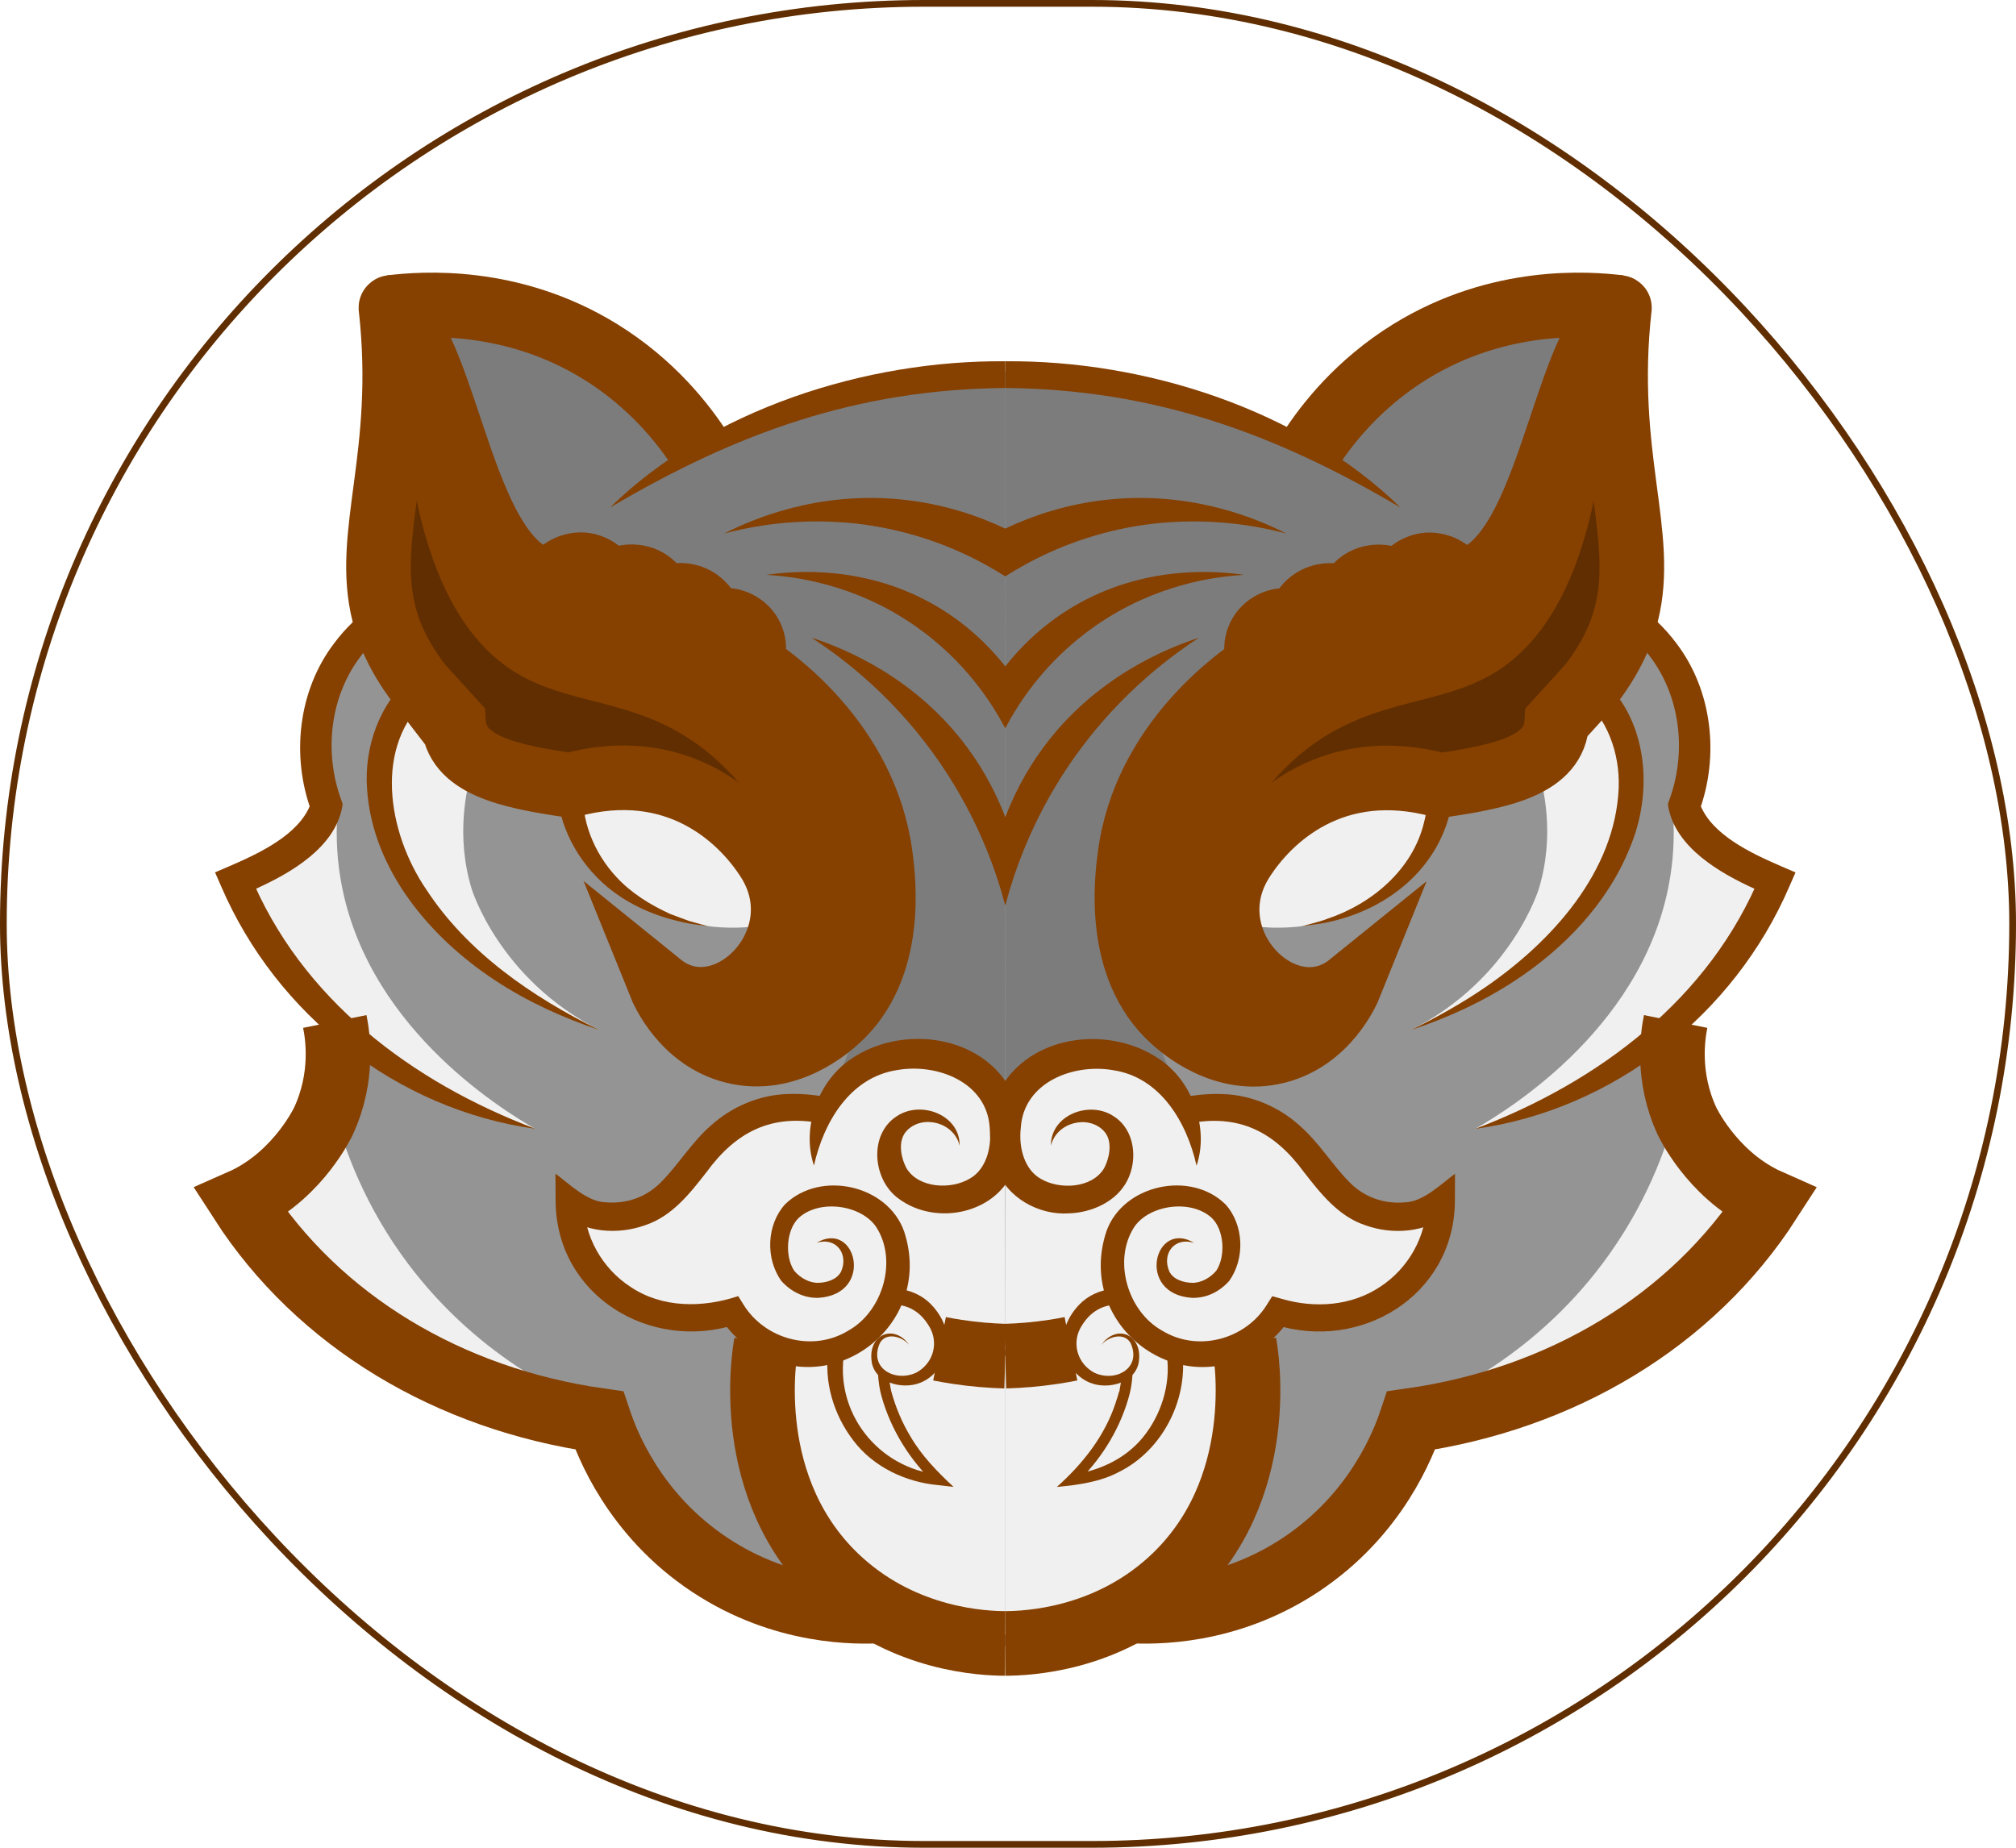 <svg width="300" height="275" viewBox="0 0 300 275" fill="none" xmlns="http://www.w3.org/2000/svg">
<g filter="url(#filter0_d_529_7421)">
<path d="M249.718 144.734C249.154 147.62 248.653 153.216 251.387 159.162C251.419 159.233 254.98 166.801 262.651 170.601C262.969 170.752 263.231 170.879 263.43 170.966L263.844 171.157L263.597 171.546C252.309 189.066 232.89 200.99 210.306 204.281C208.534 209.464 204.074 218.923 193.741 225.759C184.965 231.57 176.086 232.715 170.45 232.715C169.583 232.715 168.796 232.691 168.097 232.643C160.561 236.88 153.009 237.484 149.591 237.5C146.173 237.484 138.622 236.88 131.086 232.643C130.386 232.691 129.599 232.715 128.733 232.715C123.097 232.715 114.218 231.57 105.442 225.759C95.116 218.923 90.649 209.464 88.884 204.281C66.293 200.99 46.881 189.066 35.585 171.546L35.339 171.157L35.752 170.966C35.951 170.879 36.221 170.752 36.539 170.601C44.202 166.801 47.763 159.233 47.803 159.162C50.538 153.216 50.029 147.62 49.465 144.734C43.074 138.764 38.097 131.69 34.679 123.709L34.52 123.335L34.902 123.184C46.778 118.502 48.042 113.16 48.153 112.469C47.08 109.512 45.069 101.968 48.542 93.892C50.713 88.86 54.131 85.609 56.698 83.725C55.315 78.01 56.07 72.294 56.945 65.68C57.938 58.208 59.059 49.743 57.779 38.304L58.288 37.851C64.759 37.072 77.278 36.953 89.544 44.52C96.897 49.067 101.619 54.83 104.337 58.971C111.221 55.339 118.582 52.572 126.189 50.705C133.796 48.836 141.666 47.883 149.591 47.883C165.434 47.883 181.07 51.714 194.845 58.971C197.564 54.83 202.294 49.067 209.639 44.52C221.904 36.953 234.424 37.072 240.895 37.851C240.895 37.851 241.244 58.208 242.238 65.68C243.112 72.294 243.867 78.01 242.484 83.725C245.052 85.609 248.478 88.86 250.64 93.892C254.114 101.968 252.103 109.512 251.03 112.469C251.149 113.16 252.405 118.502 264.281 123.184L264.662 123.335L264.503 123.709C261.085 131.69 256.109 138.764 249.718 144.734Z" fill="#949494"/>
<path d="M149.591 47.883C142.723 47.779 133.184 48.423 122.397 51.682C115.012 53.916 108.923 56.801 104.202 59.48C101.992 56.173 98.749 52.215 94.082 48.646C81.118 38.717 66.451 38.876 61.308 39.178C72.238 71.984 78.741 78.717 82.707 78.471C83.884 78.399 86.944 77.58 91.109 78.51C92.882 78.908 93.144 79.234 98.303 81.396C104.21 83.868 104.774 83.82 106.69 84.997C109.504 86.738 111.173 88.637 112.739 90.418C125.163 104.512 124.663 103.582 125.314 104.639C130.648 113.303 130.863 122.198 130.966 126.149C130.966 126.149 131.054 139.432 123.756 155.124C123.343 156.014 123.136 156.411 123.264 156.197C124.019 154.917 125.966 152.008 129.686 150.211C130.942 149.599 136.475 147.159 142.182 150.044C148.534 153.256 149.496 160.203 149.567 160.775C149.567 123.144 149.583 85.521 149.591 47.89V47.883Z" fill="#7C7C7C"/>
<path d="M59.813 41.444C62.89 46.325 64.845 50.577 66.07 53.598C69.249 61.428 69.996 67.032 75.004 74.011C76.888 76.642 79.209 79.226 81.928 79.115C83.661 79.043 84.138 77.938 85.982 77.262C89.019 76.157 91.109 77.906 98.271 80.816C106.594 84.194 110.107 84.401 110.91 87.254C111.332 88.773 110.783 90.275 112.007 91.873C113.12 93.328 114.845 93.709 115.227 93.82C119.805 95.076 135.664 112.127 131.387 130.028C129.44 138.176 122.389 150.418 112.556 149.838C104.305 149.345 99.185 140.14 98.518 138.9C99.305 139.464 103.677 142.501 108.303 141.086C113.851 139.392 115.871 132.485 115.839 128.145C115.775 119.909 108.255 112.461 100.648 109.615C90.378 105.768 85.322 112.318 75.497 107.548C69.678 104.727 66.213 99.894 63.955 96.73C62.413 94.584 58.566 89.091 57.151 81.173C56.777 79.099 57.27 72.453 58.248 59.178C58.407 56.984 58.677 53.415 59.098 48.852C59.368 45.943 59.615 43.431 59.829 41.444H59.813Z" fill="#864000"/>
<path d="M59.639 43.113C60.156 76.316 69.099 88.256 77.31 92.962C85.983 97.93 96.412 96.324 106.762 105.72C113.034 111.411 116.078 118.256 117.636 122.795C113.844 117.707 107.763 111.372 98.908 109.043C89.242 106.499 85.553 111.086 77.271 108.303C65.673 104.416 59.377 90.354 57.748 81.046C57.159 77.692 57.414 72.938 57.922 63.431C58.376 54.854 59.091 47.835 59.639 43.105V43.113Z" fill="#602E00"/>
<path d="M70.538 106.086C69.377 109.766 67.787 116.841 70.172 124.766C70.172 124.766 74.218 138.208 89.115 145.775L89.17 145.807C66.714 136.332 53.972 119.861 56.5 106.841C57.016 104.186 58.479 100.06 63.209 95.641C65.649 99.122 68.09 102.604 70.53 106.094L70.538 106.086Z" fill="#F0F0F0"/>
<path d="M50.331 112.048C49.925 116.062 50.108 119.623 50.577 122.684C53.932 144.854 74.321 157.445 79.639 160.521C73.645 159.043 60.482 154.917 49.122 143.01C42.159 135.712 38.399 128.137 36.372 123.018C38.789 121.778 41.674 120.029 44.655 117.58C46.976 115.681 48.844 113.765 50.339 112.048H50.331Z" fill="#F0F0F0"/>
<path d="M120.235 194.471C119.607 194.471 118.979 194.424 118.359 194.336C114.623 193.78 110.879 191.379 108.788 188.208C102.468 190.02 96.348 189.05 91.538 185.465C87.071 182.142 84.4 176.928 84.4 171.522V170.712L85.036 171.205C87.643 173.208 90.839 173.724 94.551 172.723C98.2 171.729 100.386 168.955 102.699 166.022C104.956 163.16 107.286 160.203 111.181 158.438C114.376 156.896 118.287 156.538 122.786 157.373L122.643 158.152C118.311 157.349 114.567 157.683 111.522 159.154C107.794 160.847 105.521 163.724 103.327 166.515C100.926 169.559 98.661 172.429 94.758 173.494C91.101 174.472 87.898 174.074 85.211 172.309C85.457 177.182 87.953 181.817 92.007 184.829C96.689 188.311 102.667 189.217 108.844 187.357L109.138 187.27L109.352 187.619C111.332 190.704 114.909 193.017 118.478 193.549C123.748 194.328 129.305 191.506 131.697 186.84C133.987 182.373 133.907 175.879 129.805 172.755C127.619 171.085 124.44 170.41 121.499 170.982C119.289 171.411 117.564 172.5 116.658 174.042C115.235 176.443 115.656 180.115 117.596 182.23C118.255 182.953 119.67 184.169 121.673 184.169C121.705 184.169 124.694 184.146 125.6 182.023C126.181 180.648 125.871 178.589 124.503 177.842C123.295 177.063 121.761 177.818 121.697 177.842L121.34 177.135C121.546 177.031 123.375 176.165 124.917 177.158C126.658 178.112 127.063 180.608 126.34 182.333C125.227 184.933 121.713 184.964 121.681 184.964C119.376 184.964 117.77 183.589 117.015 182.77C114.821 180.378 114.368 176.363 115.974 173.637C116.999 171.896 118.915 170.68 121.348 170.203C124.503 169.591 127.921 170.322 130.282 172.127C134.718 175.505 134.837 182.445 132.405 187.206C130.147 191.618 125.227 194.479 120.235 194.479V194.471Z" fill="white"/>
<path d="M149.567 160.767C148.184 154.734 143.049 150.251 136.912 149.718C130.871 149.194 125.108 152.596 122.636 158.168C119.186 157.429 114.734 157.135 110.593 159.178C103.788 162.532 103.319 169.472 96.674 172.333C94.13 173.43 90.347 174.066 84.782 172.333C84.854 173.51 85.41 180.608 91.483 185.481C99.003 191.514 108.129 188.653 108.796 188.43C109.234 188.979 113.852 194.599 121.086 194.082C125.641 193.756 128.653 191.181 129.631 190.266L133.963 185.576C134.496 185.632 136.857 185.934 138.661 187.993C140.633 190.251 140.442 192.913 140.402 193.375C143.47 193.375 146.531 193.39 149.599 193.398C149.583 182.524 149.567 171.642 149.551 160.767H149.567Z" fill="#F0F0F0"/>
<path d="M149.591 235.775C147.627 235.807 132.357 235.799 121.666 223.017C111.062 210.338 113.637 195.449 114.011 193.486C117.381 193.963 120.752 194.44 124.13 194.917C124.066 196.212 123.963 201.729 128.033 206.642C132.445 211.967 138.502 212.651 139.662 212.762C137.755 210.99 134.917 207.858 133.025 203.184C132.095 200.886 131.626 198.764 131.379 197.023C131.666 197.214 133.526 198.438 135.855 197.834C138.724 197.087 139.662 194.265 139.718 194.09L149.599 194.36V235.783L149.591 235.775Z" fill="#F0F0F0"/>
<path d="M37.27 171.888C40.116 177 48.9 191.141 66.682 198.573C76.42 202.643 85.267 203.192 90.855 203.057C84.599 200.68 70.379 194.257 59.687 179.178C53.518 170.473 50.697 161.96 49.329 156.197C45.307 161.427 41.293 166.658 37.27 171.888Z" fill="#F0F0F0"/>
<path d="M139.654 212.762C138.359 212.659 133.096 212.103 128.923 207.675C123.923 202.381 124.44 195.743 124.535 194.718C127.802 191.665 131.069 188.613 134.329 185.561C135.092 185.791 136.769 186.411 138.16 188.025C138.748 188.708 140.139 190.33 140.004 192.588C139.869 194.893 138.184 197.301 135.648 197.866C133.518 198.343 131.777 197.285 131.372 197.031C131.538 198.605 131.888 200.465 132.604 202.476C134.432 207.651 137.659 211.014 139.654 212.77V212.762Z" fill="#F0F0F0"/>
<path d="M85.084 110.585C85.457 112.985 86.785 119.257 92.135 124.313C101.578 133.247 114.766 130.092 115.743 129.837C115.672 128.399 115.068 119.559 107.604 113.581C101.387 108.605 92.755 107.485 85.084 110.585Z" fill="#F0F0F0"/>
<path d="M149.591 194.352C147.366 194.289 144.957 194.098 142.397 193.708C141.507 193.573 140.649 193.422 139.814 193.255" stroke="#864000" stroke-width="9.618" stroke-miterlimit="10"/>
<path d="M125.664 193.598C124.074 202.636 130.616 211.054 139.742 211.976L139.098 213.335C135.393 209.822 132.587 205.315 131.196 200.386C130.942 199.528 130.727 198.272 130.648 196.936L132.238 196.841C132.269 197.699 132.548 199.353 132.635 199.607C133.279 201.968 134.241 204.265 135.513 206.356C137.15 209.17 139.519 211.61 141.904 213.812L139.559 213.542C134.781 213.097 130.004 210.863 127.039 206.976C124.034 203.089 122.524 198.065 123.319 193.145L125.664 193.59V193.598Z" fill="#864000"/>
<path d="M135.283 192.652C134.21 191.404 131.873 190.752 130.943 192.389C129.234 196.109 133.161 198.295 136.34 196.809C138.741 195.529 139.655 192.707 138.494 190.323C137.326 188.097 135.498 186.682 132.859 186.666L132.882 184.281C134.735 184.313 136.65 184.957 138.073 186.197C140.458 188.303 141.531 191.443 140.8 193.844C140.219 195.776 138.892 197.54 136.968 198.303C134.21 199.432 129.909 198.248 129.679 194.869C129.313 191.086 133.025 189.544 135.283 192.644V192.652Z" fill="#864000"/>
<path d="M90.768 68.065C105.696 53.423 128.939 46.094 149.591 46.285V50.259C127.564 50.45 109.559 56.953 90.768 68.065Z" fill="#864000"/>
<path d="M104.201 59.48C101.737 55.665 97.047 49.623 89.337 44.854C76.062 36.666 62.723 37.716 58.192 38.272" stroke="#864000" stroke-width="9.618" stroke-miterlimit="10"/>
<path d="M131.141 232.254C127.612 232.468 116.618 232.691 105.656 225.433C94.305 217.921 90.275 207.222 89.17 203.923C66.912 200.743 47.437 189.217 35.911 171.332C36.11 171.244 36.38 171.117 36.706 170.958C44.599 167.055 48.153 159.329 48.153 159.329C51.189 152.731 50.251 146.674 49.822 144.543" stroke="#864000" stroke-width="9.618" stroke-miterlimit="10"/>
<path d="M63.907 96.133C55.457 103.303 57.659 116.411 63.414 124.869C69.519 134.249 79.209 140.918 89.177 145.807C83.772 144.003 78.518 141.61 73.685 138.43C64.034 132.087 55.434 121.984 54.623 109.957C54.162 103.764 56.443 97.159 61.34 93.097L63.899 96.133H63.907Z" fill="#864000"/>
<path d="M114.018 192.508C113.78 193.756 110.163 214.336 125.068 227.858C134.75 236.642 146.355 237.095 149.591 237.111" stroke="#864000" stroke-width="9.618" stroke-miterlimit="10"/>
<path d="M62.628 94.616C59.687 90.8 58.018 87.382 57.143 83.884C54.123 71.969 60.633 60.379 58.177 38.304C58.177 38.288 58.2 38.273 58.208 38.28C67.072 45.109 68.677 77.605 82.254 79.186C83.049 77.517 84.798 76.484 86.706 76.563C88.534 76.722 90.124 77.994 90.68 79.743C91.873 78.471 93.701 78.074 95.37 78.55C96.96 79.027 98.153 80.379 98.471 82.048C99.822 81.015 101.571 80.856 103.081 81.492C104.591 82.128 105.704 83.638 105.863 85.307C107.532 84.433 109.599 84.751 110.951 86.102C112.302 87.454 112.54 89.52 111.586 91.189C114.623 93.169 128.796 102.867 131.014 119.933C131.459 123.367 133.176 136.571 124.536 144.313C123.391 145.339 117.103 150.983 109.146 148.971C101.682 147.088 98.606 139.941 98.24 139.035C107.779 146.746 122.008 132.755 114.377 120.593C110.323 114.154 100.625 105.092 84.806 109.385C75.585 108.034 67.795 106.364 67.477 99.926C65.863 98.153 64.242 96.372 62.628 94.6V94.616Z" stroke="#864000" stroke-width="9.618" stroke-miterlimit="10"/>
<path d="M86.785 109.56C86.364 114.472 88.367 119.448 91.745 123.065C93.9 125.41 96.809 127.223 99.758 128.55C100.394 128.773 101.936 129.385 102.564 129.591C103.2 129.774 104.822 130.204 105.465 130.394C104.297 130.196 102.612 130.045 101.483 129.735C97.469 128.868 93.597 127.191 90.378 124.52C85.95 120.792 83.025 115.363 82.811 109.409L86.785 109.576V109.56Z" fill="#864000"/>
<path d="M121.515 177.485C127.389 173.979 130.195 185.14 121.801 185.672C119.647 185.736 117.715 184.758 116.292 183.184C113.884 179.862 114.067 174.806 116.817 171.762C122.055 166.626 132.111 168.852 134.543 175.8C139.186 189.854 123.502 201.658 111.372 193.041C109.782 191.904 108.375 190.49 107.278 188.78L109.528 189.631C96.761 193.733 82.93 185.402 82.683 171.515L82.66 167.199C84.75 168.733 87.358 171.356 90.084 171.451C93.192 171.73 96.181 170.72 98.431 168.391C100.958 165.847 102.938 162.509 105.807 160.013C108.86 157.246 113.001 155.474 117.087 155.347C119.13 155.251 121.133 155.442 123.073 155.808L122.349 159.719C114.806 158.232 109.496 160.983 105.132 166.968C102.739 170.037 100.044 173.534 96.006 174.862C91.92 176.332 86.976 175.959 83.51 173.184L86.904 171.515C86.873 176.491 89.631 181.316 93.796 184.019C98.502 187.215 104.567 187.191 109.853 185.418L110.64 186.682C113.836 191.865 120.927 193.796 126.213 190.569C131.356 187.723 133.629 180.108 130.378 175.116C128.136 171.817 121.936 170.951 118.86 173.773C117 175.545 116.761 179.464 118.168 181.618C119.027 182.676 120.418 183.455 121.721 183.439C123.009 183.423 124.567 182.962 125.163 181.761C126.316 179.162 124.432 176.571 121.515 177.485Z" fill="#864000"/>
<path d="M79.639 160.513C59.051 157.668 41.11 143.494 32.922 124.456L32 122.35L34.202 121.404C38.653 119.48 44.448 116.746 46.189 112.262L46.332 113.24C43.304 105.005 44.369 95.275 49.734 88.24C51.475 85.903 53.614 83.9 55.99 82.27L58.303 85.498C56.348 86.992 54.639 88.789 53.24 90.776C49.003 96.762 48.28 104.782 50.792 111.603L50.982 112.127L50.935 112.58C49.838 118.677 43.248 122.453 38.089 124.79L35.895 125.696L37.175 122.636C44.79 141.189 61.276 153.558 79.647 160.505H79.639V160.513Z" fill="#864000"/>
<path d="M142.795 163.001C141.952 159.544 137.35 158.375 134.997 160.736C133.55 162.167 134.011 164.71 134.893 166.38C136.682 169.377 141.547 169.615 144.353 167.906C146.674 166.579 147.636 163.399 147.278 160.331C146.849 153.582 139.472 150.72 133.479 151.777C126.491 152.85 122.564 159.52 121.126 165.982C119.226 160.402 121.722 153.264 126.865 149.981C133.884 145.307 144.901 146.3 149.806 153.685C152.079 157.58 152.469 162.103 150.935 166.324C148.526 173.121 139.361 175.076 133.773 170.943C129.886 168.208 129.202 161.404 133.423 158.661C137 156.229 142.843 158.415 142.803 162.986V163.001H142.795Z" fill="#864000"/>
<path d="M149.591 47.883C156.459 47.779 165.998 48.423 176.785 51.682C184.17 53.916 190.259 56.801 194.98 59.48C197.19 56.173 200.433 52.215 205.1 48.646C218.065 38.717 232.731 38.876 237.874 39.178C226.944 71.984 220.441 78.717 216.475 78.471C215.298 78.399 212.238 77.58 208.073 78.51C206.3 78.908 206.038 79.234 200.879 81.396C194.972 83.868 194.408 83.82 192.492 84.997C189.678 86.738 188.009 88.637 186.443 90.418C174.019 104.512 174.519 103.582 173.868 104.639C168.534 113.303 168.319 122.198 168.216 126.149C168.216 126.149 168.128 139.432 175.426 155.124C175.839 156.014 176.046 156.411 175.918 156.197C175.163 154.917 173.216 152.008 169.496 150.211C168.24 149.599 162.707 147.159 157 150.044C150.648 153.256 149.686 160.203 149.615 160.775C149.615 123.144 149.599 85.521 149.591 47.89V47.883Z" fill="#7C7C7C"/>
<path d="M239.368 41.444C236.291 46.325 234.336 50.577 233.112 53.598C229.932 61.428 229.185 67.032 224.177 74.011C222.293 76.642 219.972 79.226 217.253 79.115C215.52 79.043 215.043 77.938 213.199 77.262C210.163 76.157 208.072 77.906 200.91 80.816C192.587 84.194 189.074 84.401 188.271 87.254C187.85 88.773 188.398 90.275 187.174 91.873C186.061 93.328 184.336 93.709 183.955 93.82C179.376 95.076 163.517 112.127 167.794 130.028C169.742 138.176 176.792 150.418 186.625 149.838C194.877 149.345 199.996 140.14 200.664 138.9C199.877 139.464 195.505 142.501 190.878 141.086C185.33 139.392 183.311 132.485 183.343 128.145C183.406 119.909 190.926 112.461 198.533 109.615C208.803 105.768 213.859 112.318 223.684 107.548C229.503 104.727 232.969 99.894 235.226 96.73C236.768 94.584 240.616 89.091 242.031 81.173C242.404 79.099 241.911 72.453 240.934 59.178C240.775 56.984 240.504 53.415 240.083 48.852C239.813 45.943 239.566 43.431 239.352 41.444H239.368Z" fill="#864000"/>
<path d="M239.535 43.113C239.018 76.316 230.075 88.256 221.864 92.962C213.192 97.93 202.762 96.324 192.413 105.72C186.141 111.411 183.096 118.256 181.538 122.795C185.33 117.707 191.411 111.372 200.266 109.043C209.932 106.499 213.621 111.086 221.904 108.303C233.502 104.416 239.797 90.354 241.427 81.046C242.015 77.692 241.761 72.938 241.252 63.431C240.799 54.854 240.083 47.835 239.535 43.105V43.113Z" fill="#602E00"/>
<path d="M228.637 106.086C229.798 109.766 231.387 116.841 229.003 124.766C229.003 124.766 224.957 138.208 210.06 145.775L210.004 145.807C232.461 136.332 245.203 119.861 242.675 106.841C242.158 104.186 240.696 100.06 235.966 95.641C233.526 99.122 231.085 102.604 228.645 106.094H228.637V106.086Z" fill="#F0F0F0"/>
<path d="M248.843 112.048C249.249 116.062 249.066 119.623 248.597 122.684C245.243 144.854 224.853 157.445 219.535 160.521C225.529 159.043 238.692 154.917 250.052 143.01C257.015 135.712 260.775 128.137 262.802 123.018C260.386 121.778 257.5 120.029 254.519 117.58C252.198 115.681 250.33 113.765 248.836 112.048H248.843Z" fill="#F0F0F0"/>
<path d="M178.939 194.471C179.567 194.471 180.195 194.424 180.815 194.336C184.552 193.78 188.296 191.379 190.386 188.208C196.706 190.02 202.826 189.05 207.636 185.465C212.103 182.142 214.774 176.928 214.774 171.522V170.712L214.138 171.205C211.531 173.208 208.335 173.724 204.623 172.723C200.974 171.729 198.788 168.955 196.475 166.022C194.218 163.16 191.889 160.203 187.993 158.438C184.798 156.896 180.887 156.538 176.388 157.373L176.531 158.152C180.863 157.349 184.607 157.683 187.652 159.154C191.38 160.847 193.653 163.724 195.847 166.515C198.248 169.559 200.513 172.429 204.416 173.494C208.073 174.472 211.276 174.074 213.963 172.309C213.717 177.182 211.221 181.817 207.167 184.829C202.485 188.311 196.507 189.217 190.331 187.357L190.036 187.27L189.822 187.619C187.842 190.704 184.265 193.017 180.696 193.549C175.426 194.328 169.87 191.506 167.477 186.84C165.188 182.373 165.267 175.879 169.369 172.755C171.555 171.085 174.734 170.41 177.676 170.982C179.885 171.411 181.61 172.5 182.517 174.042C183.939 176.443 183.518 180.115 181.579 182.23C180.919 182.953 179.504 184.169 177.501 184.169C177.469 184.169 174.48 184.146 173.574 182.023C172.994 180.648 173.304 178.589 174.671 177.842C175.879 177.063 177.413 177.818 177.477 177.842L177.835 177.135C177.628 177.031 175.8 176.165 174.257 177.158C172.517 178.112 172.111 180.608 172.835 182.333C173.947 184.933 177.461 184.964 177.493 184.964C179.798 184.964 181.404 183.589 182.159 182.77C184.353 180.378 184.806 176.363 183.2 173.637C182.175 171.896 180.259 170.68 177.827 170.203C174.671 169.591 171.253 170.322 168.892 172.127C164.456 175.505 164.337 182.445 166.769 187.206C169.027 191.618 173.947 194.479 178.939 194.479V194.471Z" fill="white"/>
<path d="M149.607 160.767C150.99 154.734 156.125 150.251 162.262 149.718C168.303 149.194 174.067 152.596 176.539 158.168C179.989 157.429 184.44 157.135 188.582 159.178C195.386 162.532 195.855 169.472 202.5 172.333C205.044 173.43 208.828 174.066 214.392 172.333C214.321 173.51 213.764 180.608 207.691 185.481C200.171 191.514 191.046 188.653 190.378 188.43C189.941 188.979 185.323 194.599 178.089 194.082C173.534 193.756 170.521 191.181 169.544 190.266L165.211 185.576C164.679 185.632 162.318 185.934 160.513 187.993C158.542 190.251 158.733 192.913 158.773 193.375C155.704 193.375 152.644 193.39 149.575 193.398C149.591 182.524 149.607 171.642 149.623 160.767H149.607Z" fill="#F0F0F0"/>
<path d="M149.59 235.775C151.554 235.807 166.824 235.799 177.516 223.017C188.12 210.338 185.544 195.449 185.171 193.486C181.8 193.963 178.43 194.44 175.051 194.917C175.115 196.212 175.218 201.729 171.148 206.642C166.737 211.967 160.679 212.651 159.519 212.762C161.427 210.99 164.264 207.858 166.156 203.184C167.086 200.886 167.555 198.764 167.802 197.023C167.516 197.214 165.656 198.438 163.326 197.834C160.457 197.087 159.519 194.265 159.463 194.09L149.583 194.36V235.783L149.59 235.775Z" fill="#F0F0F0"/>
<path d="M261.904 171.888C259.058 177 250.274 191.141 232.492 198.573C222.754 202.643 213.907 203.192 208.319 203.057C214.575 200.68 228.796 194.257 239.487 179.178C245.656 170.473 248.478 161.96 249.845 156.197C253.867 161.427 257.881 166.658 261.904 171.888Z" fill="#F0F0F0"/>
<path d="M159.527 212.762C160.822 212.659 166.085 212.103 170.258 207.675C175.258 202.381 174.741 195.743 174.646 194.718C171.379 191.665 168.112 188.613 164.853 185.561C164.089 185.791 162.412 186.411 161.021 188.025C160.433 188.708 159.042 190.33 159.177 192.588C159.312 194.893 160.997 197.301 163.533 197.866C165.663 198.343 167.404 197.285 167.81 197.031C167.643 198.605 167.293 200.465 166.578 202.476C164.749 207.651 161.522 211.014 159.527 212.77V212.762Z" fill="#F0F0F0"/>
<path d="M214.09 110.585C213.716 112.985 212.389 119.257 207.039 124.313C197.595 133.247 184.408 130.092 183.43 129.837C183.502 128.399 184.106 119.559 191.57 113.581C197.786 108.605 206.419 107.485 214.09 110.585Z" fill="#F0F0F0"/>
<path d="M149.591 194.352C151.817 194.289 154.226 194.098 156.785 193.708C157.676 193.573 158.534 193.422 159.369 193.255" stroke="#864000" stroke-width="9.618" stroke-miterlimit="10"/>
<path d="M175.854 193.152C177.023 200.45 173.152 208.287 166.522 211.586C163.669 213.097 160.401 213.518 157.27 213.82C161.109 210.394 164.416 206.229 166.021 201.284C166.18 200.807 166.427 200.044 166.554 199.559C166.554 199.559 166.554 199.448 166.554 199.702C166.721 198.756 166.912 197.811 166.952 196.849L168.541 196.944C168.43 198.558 168.239 199.623 167.85 200.871C166.427 205.617 163.669 209.941 160.091 213.343L159.448 211.984C163.804 211.435 167.993 209.376 170.576 205.791C173.096 202.365 174.344 197.779 173.525 193.605L175.87 193.16H175.862L175.854 193.152Z" fill="#864000"/>
<path d="M163.899 192.652C166.149 189.543 169.869 191.093 169.503 194.877C169.265 198.256 164.972 199.44 162.214 198.311C160.29 197.548 158.963 195.783 158.382 193.852C157.651 191.451 158.724 188.311 161.109 186.205C162.54 184.965 164.447 184.321 166.3 184.289L166.323 186.674C163.684 186.698 161.864 188.105 160.688 190.33C159.527 192.715 160.449 195.537 162.842 196.817C166.021 198.303 169.948 196.117 168.239 192.397C167.301 190.76 164.972 191.411 163.899 192.659V192.652Z" fill="#864000"/>
<path d="M208.415 68.065C189.615 56.953 171.618 50.45 149.591 50.259V46.285C170.243 46.094 193.486 53.423 208.415 68.065Z" fill="#864000"/>
<path d="M194.981 59.48C197.445 55.665 202.135 49.623 209.846 44.854C223.121 36.666 236.46 37.716 240.991 38.272" stroke="#864000" stroke-width="9.618" stroke-miterlimit="10"/>
<path d="M168.033 232.254C171.563 232.468 182.556 232.691 193.518 225.433C204.869 217.921 208.899 207.222 210.004 203.923C232.262 200.743 251.737 189.217 263.263 171.332C263.065 171.244 262.794 171.117 262.468 170.958C254.575 167.055 251.022 159.329 251.022 159.329C247.985 152.731 248.923 146.674 249.352 144.543" stroke="#864000" stroke-width="9.618" stroke-miterlimit="10"/>
<path d="M237.834 93.097C245.29 99.257 246.117 110.346 242.508 118.764C239.193 126.984 232.738 133.661 225.489 138.43C220.664 141.61 215.401 144.011 209.996 145.807C213.82 143.899 217.524 141.857 221.029 139.448C230.966 132.62 240.354 122.246 240.878 109.782C241.069 104.543 239.13 99.377 235.258 96.125L237.818 93.089H237.834V93.097Z" fill="#864000"/>
<path d="M185.163 192.508C185.402 193.756 189.019 214.336 174.114 227.858C164.432 236.642 152.827 237.095 149.591 237.111" stroke="#864000" stroke-width="9.618" stroke-miterlimit="10"/>
<path d="M236.53 94.639C239.471 90.824 241.141 87.406 242.015 83.908C245.036 71.992 238.526 60.395 240.982 38.312C240.982 38.296 240.966 38.288 240.958 38.296C232.079 45.108 230.481 77.628 216.896 79.21C216.101 77.541 214.352 76.507 212.445 76.587C210.616 76.746 209.026 78.018 208.47 79.766C207.278 78.495 205.449 78.097 203.78 78.574C202.19 79.051 200.998 80.402 200.68 82.072C199.329 81.038 197.58 80.879 196.069 81.515C194.559 82.151 193.446 83.662 193.287 85.331C191.618 84.456 189.551 84.774 188.2 86.126C186.849 87.477 186.61 89.544 187.564 91.213C184.527 93.192 170.354 102.89 168.136 119.957C167.691 123.391 165.974 136.594 174.615 144.337C175.76 145.362 182.047 151.006 190.004 148.995C197.469 147.111 200.545 139.965 200.91 139.059C191.372 146.769 177.143 132.779 184.774 120.617C188.828 114.178 198.526 105.116 214.344 109.409C223.565 108.057 231.355 106.388 231.673 99.949C233.287 98.177 234.909 96.396 236.522 94.623V94.639H236.53Z" stroke="#864000" stroke-width="9.618" stroke-miterlimit="10"/>
<path d="M216.356 109.4C215.823 120.545 207.151 128.073 196.697 129.949C196.038 130.06 194.376 130.283 193.701 130.386C194.829 130.052 196.475 129.686 197.548 129.249C204.209 127.024 210.251 121.872 211.912 114.909C212.365 113.2 212.548 111.276 212.381 109.567L216.356 109.4Z" fill="#864000"/>
<path d="M177.659 177.485C174.734 176.579 172.858 179.138 174.011 181.761C174.607 182.97 176.165 183.423 177.453 183.439C178.756 183.447 180.147 182.668 181.006 181.618C182.413 179.464 182.174 175.545 180.314 173.772C177.238 170.951 171.046 171.817 168.796 175.116C165.545 180.108 167.818 187.731 172.961 190.569C178.248 193.796 185.338 191.873 188.534 186.682L189.321 185.426L190.791 185.839C195.688 187.262 201.125 186.881 205.386 184.027C209.551 181.324 212.309 176.491 212.278 171.523L215.672 173.192C212.206 175.966 207.262 176.34 203.176 174.869C199.138 173.542 196.443 170.036 194.05 166.976C189.662 160.982 184.408 158.248 176.833 159.726L176.109 155.816C178.049 155.45 180.052 155.259 182.095 155.354C186.181 155.49 190.33 157.254 193.375 160.021C196.244 162.509 198.232 165.847 200.751 168.399C202.993 170.728 205.99 171.745 209.098 171.459C211.817 171.372 214.464 168.717 216.522 167.207L216.499 171.523C216.244 185.41 202.429 193.741 189.654 189.639L191.904 188.788C190.807 190.497 189.4 191.904 187.81 193.049C175.68 201.666 159.988 189.853 164.639 175.8C167.071 168.852 177.127 166.618 182.365 171.761C185.116 174.798 185.306 179.862 182.89 183.184C181.467 184.766 179.535 185.736 177.381 185.672C168.987 185.132 171.785 173.979 177.667 177.477H177.659V177.485Z" fill="#864000"/>
<path d="M219.543 160.513C237.913 153.558 254.4 141.197 262.015 122.644L263.295 125.704L261.101 124.798C255.95 122.453 249.352 118.685 248.255 112.588L248.207 112.135L248.398 111.61C250.91 104.798 250.179 96.769 245.95 90.784C244.559 88.797 242.85 86.992 240.886 85.506L243.199 82.278C245.584 83.908 247.715 85.911 249.455 88.248C254.821 95.283 255.878 105.013 252.858 113.248L253.001 112.27C254.749 116.753 260.528 119.48 264.988 121.412L267.19 122.358L266.268 124.464C258.08 143.494 240.131 157.675 219.551 160.521L219.543 160.513Z" fill="#864000"/>
<path d="M156.387 163.001C156.356 158.423 162.19 156.237 165.767 158.677C168.867 160.656 169.352 165.084 167.755 168.2C166.157 171.388 162.405 172.993 159.106 173.097C154.623 173.423 149.758 170.768 148.247 166.348C146.713 162.127 147.111 157.604 149.376 153.709C154.281 146.316 165.298 145.331 172.317 150.005C177.452 153.288 179.956 160.434 178.057 166.006C176.61 159.536 172.683 152.874 165.704 151.801C159.71 150.736 152.333 153.606 151.904 160.354C151.546 163.423 152.508 166.602 154.829 167.93C157.635 169.631 162.5 169.392 164.289 166.404C165.171 164.734 165.632 162.183 164.185 160.76C161.832 158.399 157.222 159.567 156.387 163.025V163.001Z" fill="#864000"/>
<path d="M178.446 87.413C173.454 90.656 165.632 96.666 158.971 106.547C153.637 114.48 150.982 122.031 149.599 127.27C149.599 127.262 149.599 127.246 149.599 127.238C149.591 127.238 149.591 127.262 149.591 127.27C148.208 122.031 145.553 114.48 140.211 106.547C133.558 96.666 125.736 90.656 120.744 87.413C125.767 89.058 136.308 93.351 144.042 103.907C146.682 107.508 148.422 111.062 149.591 114.114H149.607C150.775 111.062 152.516 107.508 155.155 103.907C162.882 93.351 173.43 89.058 178.454 87.413H178.446Z" fill="#864000"/>
<path d="M185.131 78.073C181.172 78.295 172.015 79.345 162.89 85.744C155.378 91.014 151.403 97.445 149.591 100.911C147.77 97.445 143.804 91.014 136.284 85.744C127.166 79.345 118.009 78.295 114.05 78.073C117.937 77.508 128.852 76.459 139.567 82.858C144.273 85.664 147.508 89.05 149.591 91.69C151.673 89.05 154.909 85.664 159.614 82.858C170.33 76.459 181.236 77.508 185.131 78.073Z" fill="#864000"/>
<path d="M191.419 71.921C186.419 70.601 176.84 68.813 165.441 71.555C158.534 73.216 153.192 76.007 149.591 78.296C145.99 76.007 140.648 73.216 133.732 71.555C122.341 68.813 112.755 70.601 107.763 71.921C112.039 69.743 121.523 65.697 133.732 66.817C140.537 67.438 145.958 69.465 149.591 71.189C153.216 69.465 158.637 67.438 165.441 66.817C177.659 65.697 187.134 69.743 191.419 71.921Z" fill="#864000"/>
</g>
<rect x="0.5" y="0.5" width="299" height="274" rx="137" stroke="#602E00"/>
<defs>
<filter id="filter0_d_529_7421" x="6.36" y="18.121" width="286.454" height="253.739" filterUnits="userSpaceOnUse" color-interpolation-filters="sRGB">
<feFlood flood-opacity="0" result="BackgroundImageFix"/>
<feColorMatrix in="SourceAlpha" type="matrix" values="0 0 0 0 0 0 0 0 0 0 0 0 0 0 0 0 0 0 127 0" result="hardAlpha"/>
<feOffset dy="7.485"/>
<feGaussianBlur stdDeviation="11.228"/>
<feComposite in2="hardAlpha" operator="out"/>
<feColorMatrix type="matrix" values="0 0 0 0 0 0 0 0 0 0 0 0 0 0 0 0 0 0 0.2 0"/>
<feBlend mode="normal" in2="BackgroundImageFix" result="effect1_dropShadow_529_7421"/>
<feBlend mode="normal" in="SourceGraphic" in2="effect1_dropShadow_529_7421" result="shape"/>
</filter>
</defs>
</svg>
